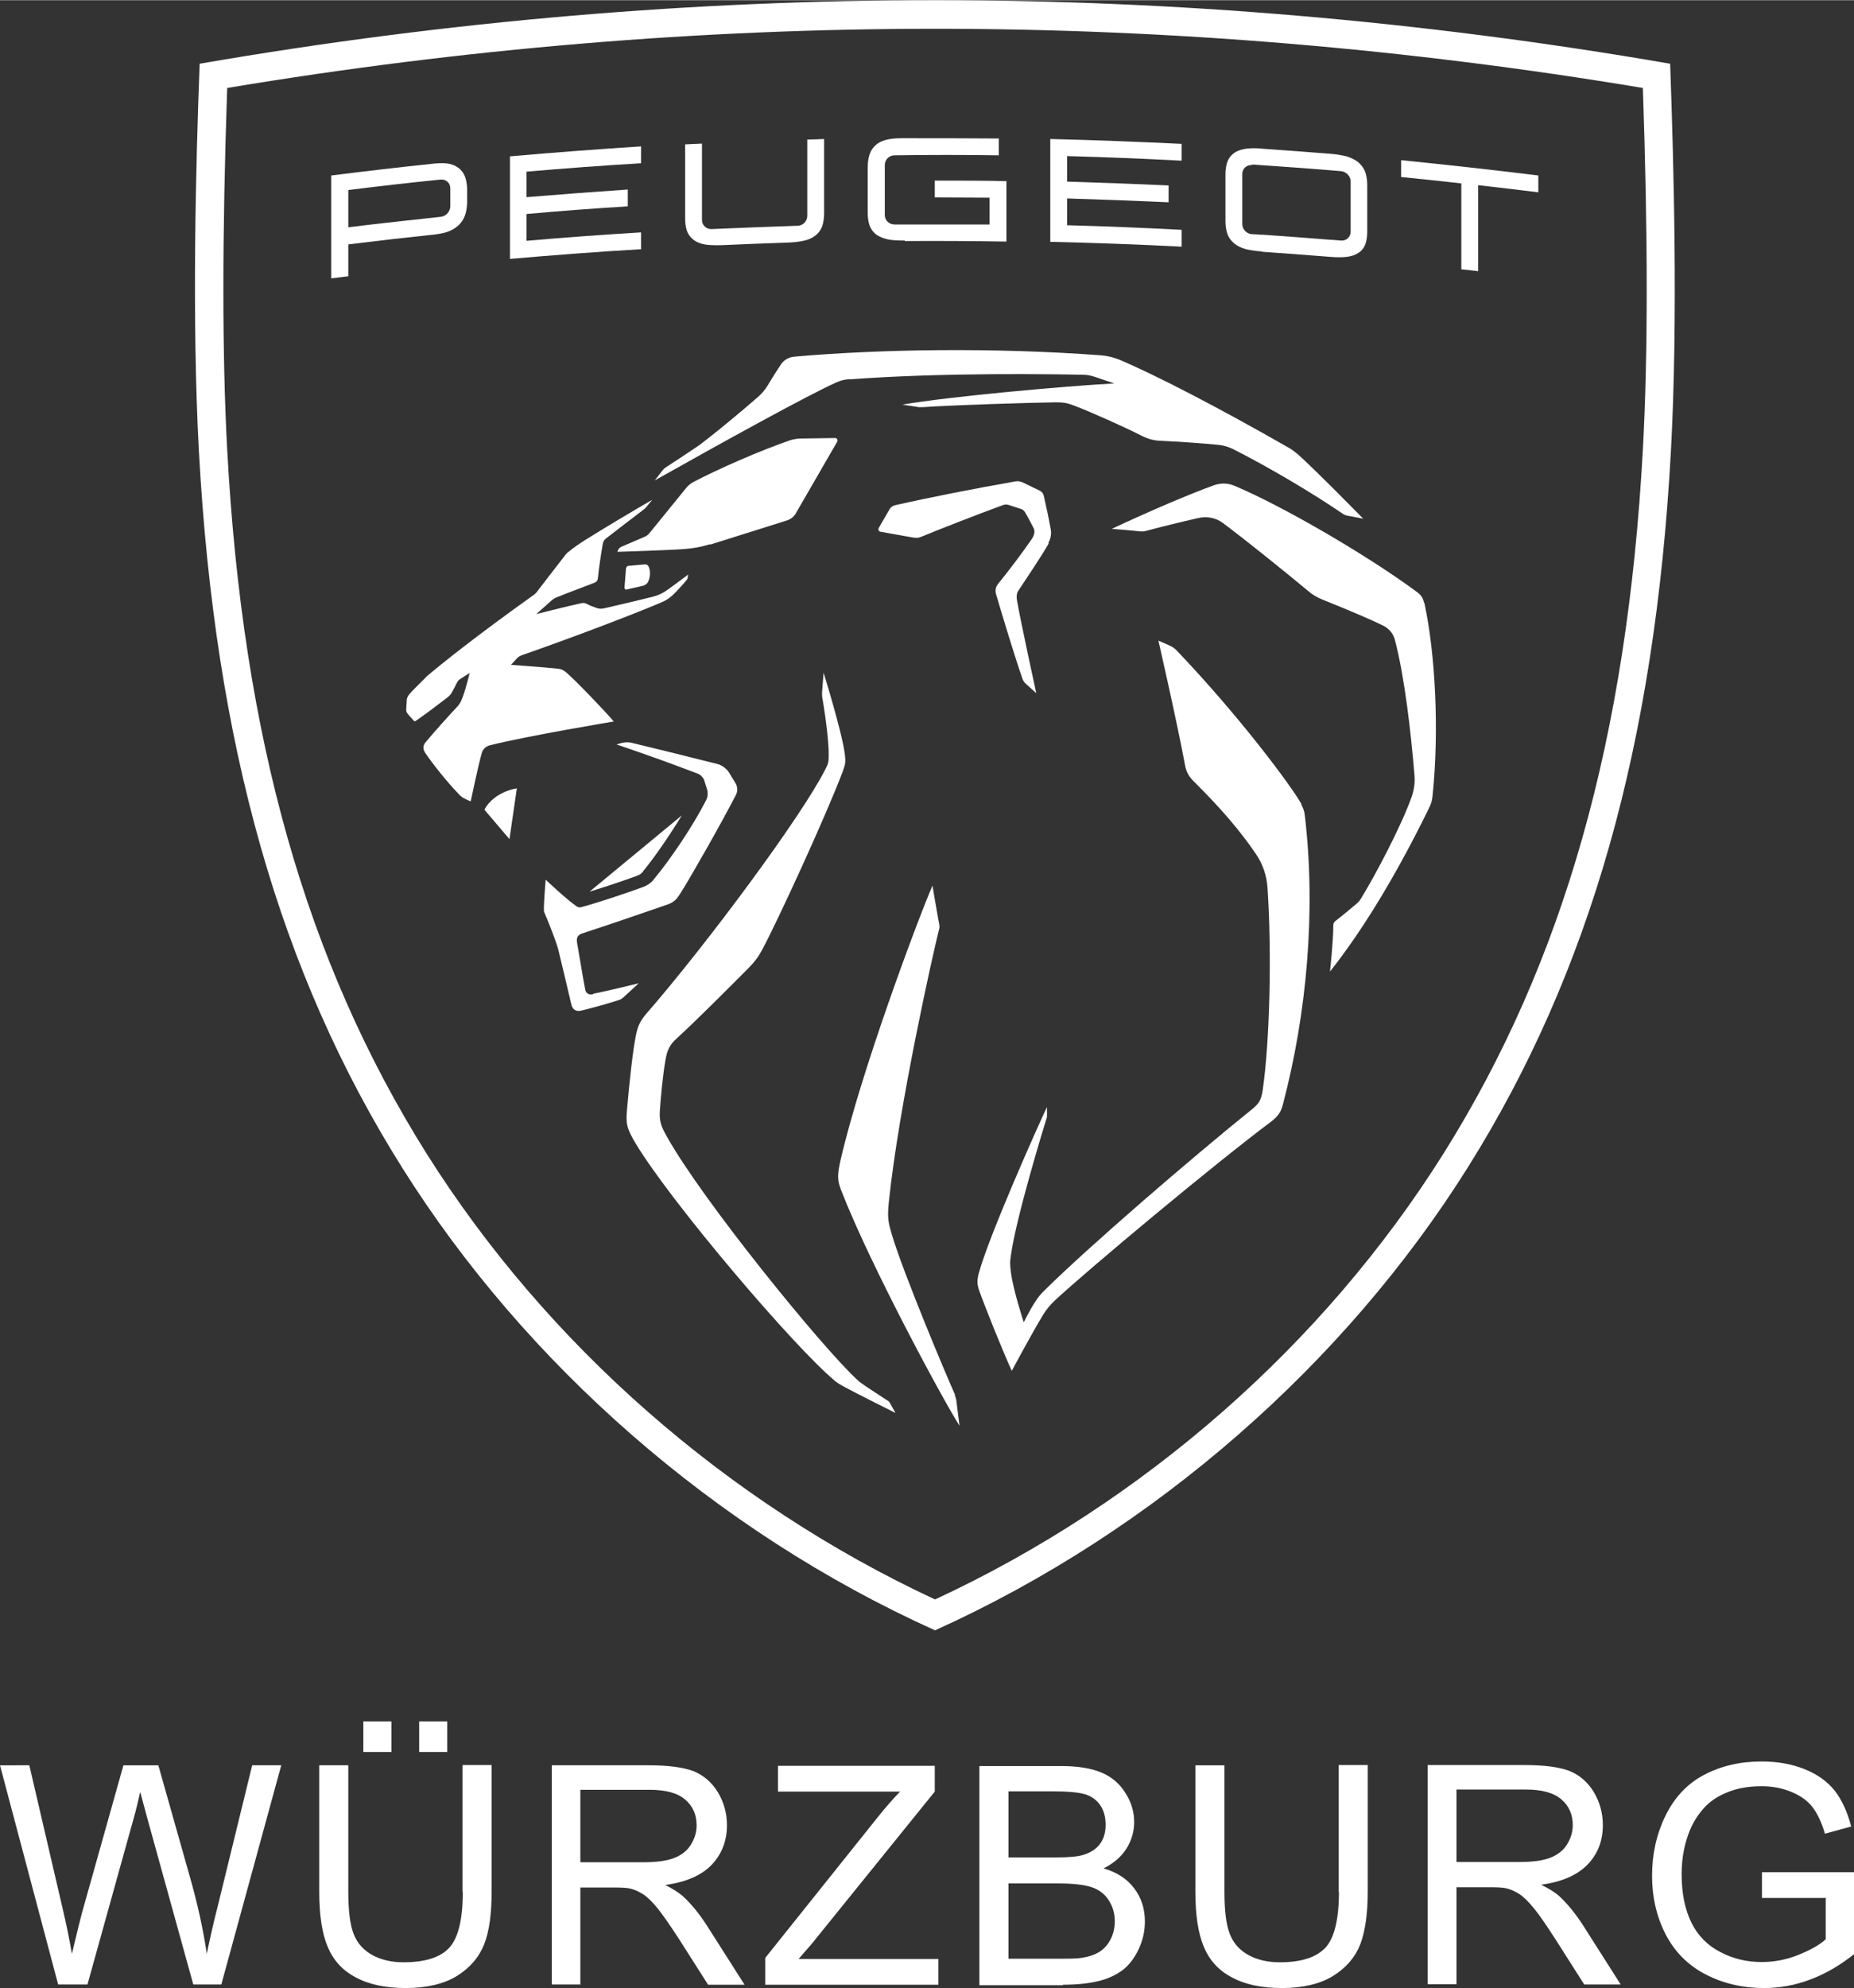 <?xml version="1.0" encoding="UTF-8"?> <svg xmlns="http://www.w3.org/2000/svg" id="a" width="25.65mm" height="27.49mm" viewBox="0 0 72.71 77.91"><rect x="0" y="0" width="72.71" height="77.91" fill="#333333" stroke="none"/><defs><style>.b{fill:#fff;}</style></defs><path class="b" d="m23.26,38.96c-.19.04-.29-.06-.31-.19-.07-.34-.26-1.5-.32-1.84-.03-.19.03-.29.19-.35.83-.27,2.22-.74,3.34-1.13.29-.1.38-.22.54-.47.47-.75,1.62-2.78,2.16-3.83.08-.15.07-.33-.02-.47l-.25-.41c-.08-.14-.28-.29-.44-.33-1.14-.29-2.65-.66-3.36-.83-.16-.04-.32-.03-.48.02l-.13.04c1.09.37,2.02.7,3.2,1.15.1.04.21.16.24.26l.11.35c.04.15.03.3-.04.43-.5.98-1.37,2.28-2.06,3.11-.1.13-.24.22-.39.28-.67.25-1.89.65-2.42.79-.11.03-.16.01-.24-.05-.39-.27-1.18-1.02-1.18-1.02,0,0-.07.81-.07,1.17,0,.04,0,.08.02.12.14.32.38.93.48,1.24.03.08.05.15.07.23.13.53.5,2.1.5,2.1.05.24.19.32.4.27.27-.06,1.14-.3,1.49-.42.06-.02.1-.05.15-.09.23-.21.61-.56.61-.56,0,0-1.3.32-1.79.41"></path><path class="b" d="m25.22,34.14c.44-.53,1.03-1.39,1.52-2.19l-3.62,2.99c.59-.18,1.4-.45,1.88-.63.09-.03.16-.09.22-.16"></path><path class="b" d="m25.3,22.11l-.65.06c-.05,0-.09.05-.1.1l-.06.77s.03.07.07.06l.66-.15c.08-.02.17-.09.2-.16.08-.18.1-.4.02-.59-.03-.06-.08-.09-.15-.09"></path><path class="b" d="m19,31.73l.98,1.15.29-1.99c-.57.09-1.09.45-1.27.84"></path><path class="b" d="m51.05,31.52c-.4-.71-2.4-3.41-4.89-6.02-.09-.1-.2-.17-.32-.22l-.41-.18s.73,3.18,1.05,4.91c.04.22.15.42.31.58,1.12,1.11,1.85,1.97,2.47,2.88.27.4.42.85.45,1.33.17,2.52.09,5.99-.19,7.92-.06.39-.15.53-.41.74-2.42,1.95-6.41,5.39-8.13,7.09-.18.18-.25.26-.36.43-.23.34-.47.84-.47.84,0,0-.41-1.25-.5-1.93-.04-.32-.05-.41,0-.73.21-1.46,1.23-4.82,1.39-5.32.02-.04.02-.09.02-.14v-.32c-.37.77-2.27,5.04-2.67,6.5-.08.31-.07.43,0,.66.25.71.96,2.46,1.29,3.18,0,0,.78-1.46,1.23-2.2.13-.21.28-.39.46-.56,1.35-1.25,6.2-5.3,8.47-7,.3-.23.4-.39.48-.71.92-3.5,1.3-7.53.85-11.32-.02-.16-.07-.29-.15-.43"></path><path class="b" d="m41.11,21.28c.09-.16.13-.35.1-.53-.08-.44-.19-.96-.28-1.35-.02-.07-.07-.13-.14-.17l-.68-.33c-.09-.04-.19-.06-.29-.04-1.65.29-3.38.63-4.7.93-.11.02-.2.09-.25.19l-.41.71c-.03.06,0,.12.06.14.34.06,1.04.19,1.29.23.15.02.2.02.32-.03.83-.34,2.19-.87,3.2-1.24.08-.03.17-.03.25,0l.46.15c.07.02.12.07.16.13.13.22.26.47.34.63.06.12.02.27-.07.41-.34.5-.93,1.28-1.33,1.77-.09.11-.12.25-.08.39.24.82.75,2.5,1.03,3.3.03.1.08.17.16.24l.39.35s-.62-2.84-.76-3.66c-.02-.13-.01-.26.06-.36.32-.48.91-1.36,1.19-1.85"></path><path class="b" d="m55.85,23.62c-.05-.21-.12-.31-.3-.44-1.85-1.37-5.17-3.32-7.14-4.15-.26-.11-.54-.11-.8-.02-.94.34-2.45.98-4.01,1.71,0,0,.69.05,1.02.09.17.02.23.02.4-.03.48-.13,1.33-.34,2-.49.33-.07.67,0,.94.2.92.69,2.4,1.88,3.35,2.67.16.14.35.25.55.33,1.44.58,2.08.87,2.4,1.03.23.12.39.32.45.57.38,1.45.63,3.66.76,5.26.03.3-.01.59-.11.88-.41,1.15-1.42,3.06-1.98,3.97-.05.08-.1.15-.2.23-.2.17-.55.46-.81.66-.05.04-.08.1-.08.16,0,.62-.13,1.82-.13,1.82,1.38-1.74,2.7-3.99,3.87-6.38.1-.2.13-.31.15-.49.27-2.56.11-5.61-.32-7.58"></path><path class="b" d="m37.46,54.67c-.33-.73-2.02-4.74-2.48-6.28-.16-.54-.18-.69-.12-1.3.39-3.77,1.74-9.77,1.95-10.6.05-.17.04-.22,0-.4-.06-.31-.24-1.39-.24-1.39-.61,1.42-2.8,7.28-3.6,10.74-.15.65-.12.83.01,1.18,1.16,3,4.11,8.43,4.65,9.25l-.12-.95c-.01-.09-.03-.17-.07-.25"></path><path class="b" d="m34.83,54.9s-.64-.42-.84-.55c-.2-.14-.28-.19-.37-.28-1.34-1.22-6.05-7-7.46-9.52-.24-.42-.31-.62-.28-1.05.03-.48.12-1.42.22-1.97.06-.34.14-.57.43-.83.8-.73,2.09-2.03,2.77-2.71.3-.3.44-.49.6-.79.62-1.16,2.51-5.27,3.15-6.97.11-.3.12-.38.08-.7-.12-.89-.83-3.17-.83-3.17l-.06.76c0,.05,0,.11,0,.16.06.33.27,1.64.26,2.32,0,.23-.01.32-.14.56-.95,1.87-4.66,6.86-7.01,9.56-.26.3-.34.51-.41.85-.12.57-.26,1.87-.35,2.91-.05.56-.01.74.34,1.33,1.42,2.35,6.23,7.99,7.8,9.29.1.09.22.16.33.22.55.3,2.06,1.05,2.06,1.05l-.23-.41s-.04-.05-.06-.07"></path><path class="b" d="m27.84,21.34l2.99-.94c.18-.05.33-.17.41-.34l1.59-2.75c.04-.07,0-.15-.08-.15l-1.36.02c-.12,0-.27.03-.38.06-1.18.4-2.88,1.15-3.83,1.65-.11.06-.21.15-.28.24l-1.44,1.77c-.05.06-.11.1-.18.13l-.93.4s-.08.05-.1.1l-.04.09s1.97-.06,2.64-.11c.36-.03.65-.08,1-.19"></path><path class="b" d="m33.32,14.86c3.77-.28,8.1-.2,9.15-.18.16,0,.31.03.46.08l.77.26c-1.89.1-6.46.51-8.31.83l.65.1s.09,0,.14,0c1.37-.09,4.05-.17,5.22-.19.29,0,.44.02.73.13.68.26,2.06.88,2.62,1.17.3.15.5.2.81.21.62.03,1.56.09,2.25.16.19.02.37.08.54.16,1.43.72,3.14,1.74,4.3,2.53.07.05.15.08.23.09l.58.11s-1.85-1.89-2.58-2.54c-.11-.09-.22-.17-.34-.24-2.76-1.58-5.24-2.86-6.64-3.45-.22-.09-.46-.15-.7-.17-4.27-.32-8.74-.24-12.04.05-.24.02-.42.14-.53.3-.13.19-.34.52-.53.84-.09.15-.21.29-.34.41-.59.52-1.6,1.36-2.23,1.84-.05.04-.08.06-.12.09-.26.18-1.14.76-1.3.86-.06.04-.07.05-.12.11-.05.06-.31.4-.31.4,2.63-1.48,5.98-3.33,7.12-3.84.17-.08.35-.12.54-.13"></path><path class="b" d="m21.05,23.2s-.07.08-.12.11c-2.34,1.67-3.65,2.73-4.17,3.17-.21.21-.41.41-.6.6-.16.17-.2.24-.21.37,0,.11-.02.27-.02.36,0,.05.01.09.04.13.03.05.22.26.26.3.02.02.05.03.07.01.35-.24.83-.6,1.27-.94.03-.03.1-.09.12-.13.08-.13.17-.31.23-.43.04-.08.06-.1.15-.16s.35-.22.35-.22c0,0-.2.82-.34,1.1-.05.1-.1.17-.13.2-.34.36-.97,1.06-1.28,1.44-.1.13-.07.29.02.41.29.43.88,1.16,1.25,1.54.11.12.16.17.26.22.15.08.26.12.26.12,0,0,.3-1.43.43-1.88.04-.15.14-.27.33-.32,1.53-.38,4.85-.93,4.85-.93-.35-.42-1.51-1.62-1.86-1.92-.11-.09-.2-.14-.34-.15-.43-.05-1.83-.15-1.83-.15,0,0,.12-.13.21-.23.08-.09.13-.12.25-.16,1.72-.6,4.01-1.46,5.35-2.02.29-.12.43-.21.66-.45.1-.1.31-.33.42-.47.02-.03.04-.05.04-.09,0-.04.02-.12.02-.12,0,0-.57.43-.8.59-.21.15-.34.21-.59.28-.47.12-1.36.33-1.89.45-.14.03-.21.03-.34-.02-.09-.03-.25-.09-.34-.14-.1-.05-.15-.06-.26-.03-.47.1-1.74.42-1.74.42,0,0,.59-.52.63-.56.06-.04.08-.06.18-.1.44-.18.99-.38,1.45-.56.11-.04.15-.09.16-.2.03-.35.13-.99.19-1.33.02-.1.05-.15.12-.21.27-.21,1.26-.97,1.5-1.15.01-.01.03-.03.05-.04l.27-.33c-.71.41-1.97,1.16-2.62,1.57-.28.18-.42.27-.69.49-.03.02-.06.05-.08.08-.17.22-.87,1.12-1.12,1.45"></path><path class="b" d="m20,10.15v-4.03c1.71-.15,3.43-.28,5.14-.39v.66c-1.5.09-2.99.2-4.49.33v1c1.32-.11,2.65-.21,3.97-.3v.66c-1.32.08-2.65.18-3.97.3v1.05c1.49-.13,2.99-.24,4.49-.33v.66c-1.72.1-3.43.23-5.14.38"></path><path class="b" d="m12.99,10.9v-4.03c1.36-.17,2.71-.33,4.07-.47.24-.02.43-.02.59.02.17.04.31.12.41.22.1.1.17.23.21.38.03.13.05.26.05.41v.47c0,.15-.02.29-.05.42-.04.16-.11.3-.21.42-.1.12-.24.22-.41.3-.16.07-.35.11-.58.14-1.14.12-2.28.25-3.41.39v1.25c-.22.03-.44.05-.66.08m.66-2c1.21-.15,2.42-.28,3.62-.41.21-.02.38-.21.38-.41v-.71c0-.21-.17-.36-.38-.34-1.21.12-2.42.26-3.62.41v1.46Z"></path><path class="b" d="m49.5,9.85c-.25-.02-.46-.05-.63-.09-.19-.05-.35-.13-.47-.23-.13-.11-.23-.25-.28-.42-.04-.14-.06-.29-.06-.47v-1.8c0-.18.02-.33.06-.46.05-.16.14-.29.28-.39.12-.09.28-.14.47-.17.17-.02.38-.03.63,0,.89.06,1.79.13,2.68.2.26.02.46.06.63.1.19.06.35.14.47.24.13.12.23.26.28.43.04.14.06.29.06.47v1.8c0,.18-.02.33-.06.46-.05.16-.14.29-.28.38-.12.08-.28.14-.47.16-.17.02-.38.02-.63,0-.89-.07-1.79-.14-2.68-.2m-.4-3.4c-.21-.01-.38.14-.38.35v1.96c0,.21.17.39.38.4.11,0,.22.01.33.02.02,0,.05,0,.08,0,.89.06,1.78.13,2.67.2.02,0,.03,0,.05,0,.12.01.24.02.36.03.21.02.38-.14.38-.35v-1.96c0-.21-.17-.39-.38-.41-1.16-.1-2.32-.18-3.48-.26"></path><path class="b" d="m57.31,10.55v-3.37c-.79-.09-1.57-.17-2.36-.25v-.66c1.79.18,3.59.38,5.38.6v.66c-.79-.1-1.57-.19-2.36-.28v3.37c-.22-.03-.44-.05-.66-.07"></path><path class="b" d="m41.19,9.47v-4.03c1.72.04,3.44.11,5.15.19v.66c-1.5-.08-2.99-.14-4.49-.18v1c1.33.04,2.65.09,3.98.15v.66c-1.33-.06-2.65-.11-3.98-.15v1.05c1.5.04,2.99.1,4.49.18v.66c-1.72-.09-3.44-.15-5.15-.19"></path><path class="b" d="m35.48,9.42c-.26,0-.46-.01-.63-.04-.19-.04-.35-.1-.48-.19-.13-.1-.23-.24-.28-.4-.04-.13-.06-.29-.06-.46v-1.78c0-.39.1-.68.3-.86.2-.19.52-.28,1.02-.28,1.27,0,2.55,0,3.82.01v.66c-1.36-.02-2.73-.02-4.09,0-.21,0-.38.17-.38.38v1.96c0,.21.17.37.38.37.11,0,.22,0,.33,0,.03,0,.05,0,.08,0,1.1,0,2.21,0,3.32,0v-1.05c-.72,0-1.43-.01-2.15-.01,0-.22,0-.44,0-.66.94,0,1.87,0,2.81.02v2.37c-1.33-.02-2.66-.03-3.98-.02"></path><path class="b" d="m28.31,9.6c-.26.01-.46,0-.63-.02-.19-.03-.35-.09-.47-.18-.13-.1-.23-.23-.28-.39-.04-.13-.06-.28-.06-.46v-2.9c.22-.01.44-.02.66-.03v2.99c0,.21.17.37.38.36,1.12-.05,2.25-.09,3.37-.13.21,0,.38-.18.38-.39v-2.99c.22,0,.44-.01.66-.02v2.9c0,.18-.02.33-.06.47-.05.17-.14.3-.28.41-.12.1-.28.17-.47.21-.17.04-.38.06-.63.07-.85.03-1.7.06-2.55.1"></path><path class="b" d="m65.5,2.49C55.67.79,45.99,0,36.67,0S17.66.79,7.83,2.49c-.15,3.93-.31,10.01-.03,15.18.63,11.51,3.16,20.44,7.98,28.1,4.81,7.65,12.24,14.22,20.89,18.12,8.64-3.9,16.08-10.48,20.88-18.12,4.82-7.67,7.35-16.6,7.98-28.1.28-5.16.11-11.24-.03-15.18m-1.07,15.12c-.62,11.31-3.1,20.07-7.81,27.58-4.71,7.5-11.78,13.7-19.95,17.49-8.16-3.8-15.23-9.99-19.95-17.49-4.71-7.5-7.2-16.26-7.81-27.58-.2-3.69-.2-8.34,0-14.17,9.23-1.54,18.56-2.32,27.76-2.32s18.53.78,27.76,2.32c.2,5.84.2,10.48,0,14.17"></path><path class="b" d="m71.6,74.4v1.6c-.24.22-.6.42-1.07.61-.47.19-.95.28-1.44.28-.57,0-1.1-.12-1.6-.38-.5-.25-.89-.63-1.15-1.15-.26-.52-.39-1.16-.39-1.92,0-.62.11-1.2.33-1.73.13-.31.31-.59.54-.85.23-.26.54-.47.92-.62.38-.16.83-.24,1.35-.24.43,0,.83.08,1.18.23.36.15.63.35.82.6.19.25.35.59.48,1.03l1.03-.28c-.15-.58-.37-1.05-.65-1.41-.29-.36-.68-.64-1.18-.84-.5-.2-1.06-.3-1.68-.3-.86,0-1.61.18-2.27.53-.66.35-1.16.89-1.51,1.61-.35.72-.52,1.5-.52,2.34s.18,1.61.53,2.29c.35.68.87,1.21,1.56,1.57.69.36,1.46.54,2.3.54.62,0,1.23-.11,1.83-.34.59-.22,1.17-.56,1.73-1.01v-3.19h-3.64v1.01h2.53Zm-14.48-4.27h2.72c.64,0,1.1.13,1.4.39.3.26.44.6.44,1,0,.28-.08.53-.23.77-.15.24-.38.41-.67.52-.29.11-.7.16-1.22.16h-2.44v-2.84Zm0,7.64v-3.81h1.32c.29,0,.5.01.63.04.18.04.35.12.52.23.17.11.36.3.58.57.22.27.49.67.82,1.18l1.14,1.79h1.43l-1.49-2.34c-.3-.46-.61-.84-.94-1.14-.16-.14-.39-.28-.69-.43.82-.11,1.43-.38,1.83-.8.4-.42.59-.93.59-1.54,0-.47-.12-.9-.36-1.3-.24-.39-.56-.66-.95-.82-.4-.15-.98-.23-1.75-.23h-3.81v8.59h1.14Zm-4.61-3.63c0,1.08-.18,1.81-.53,2.19-.36.38-.95.57-1.79.57-.49,0-.9-.1-1.24-.29-.34-.19-.58-.46-.72-.82-.14-.35-.21-.9-.21-1.65v-4.96h-1.14v4.96c0,.91.11,1.63.33,2.15.22.53.58.93,1.1,1.2.51.28,1.17.42,1.97.42s1.5-.16,2.01-.48c.51-.32.86-.73,1.06-1.24.19-.51.29-1.19.29-2.06v-4.96h-1.14v4.96Zm-12.97-.33h1.99c.55,0,.97.05,1.26.14s.52.26.68.5c.16.24.25.52.25.84,0,.27-.06.51-.17.72-.11.21-.26.37-.43.48-.18.11-.4.19-.66.23-.15.03-.41.04-.77.04h-2.14v-2.95Zm0-3.61h1.72c.62,0,1.05.04,1.31.12.25.08.45.23.59.44s.2.47.2.75c0,.3-.07.55-.22.75-.15.2-.36.34-.65.43-.22.07-.58.1-1.08.1h-1.86v-2.6Zm2.14,7.58c.55,0,1.01-.05,1.39-.14.38-.09.69-.24.94-.42.25-.19.46-.45.63-.8.17-.35.26-.72.26-1.12,0-.5-.14-.93-.42-1.3s-.68-.63-1.2-.78c.4-.2.7-.46.9-.78.2-.32.3-.67.3-1.04,0-.39-.11-.77-.34-1.13-.22-.36-.53-.63-.93-.8-.4-.17-.92-.26-1.58-.26h-3.22v8.59h3.27Zm-4.88,0v-1.01h-5.48l.52-.6,4.82-5.96v-1.01h-6.15v1.01h4.79c-.28.29-.58.63-.89,1.02l-4.4,5.5v1.05h6.79Zm-14.04-7.64h2.72c.64,0,1.1.13,1.4.39s.44.6.44,1c0,.28-.08.53-.23.77-.15.24-.38.41-.67.52-.29.11-.7.16-1.22.16h-2.44v-2.84Zm0,7.64v-3.81h1.32c.29,0,.5.01.63.04.18.04.35.12.52.23s.36.3.58.57c.21.27.49.67.82,1.18l1.14,1.79h1.43l-1.49-2.34c-.3-.46-.61-.84-.94-1.14-.16-.14-.39-.28-.68-.43.82-.11,1.43-.38,1.83-.8.39-.42.59-.93.59-1.54,0-.47-.12-.9-.36-1.3-.24-.39-.56-.66-.95-.82-.4-.15-.98-.23-1.75-.23h-3.81v8.59h1.14Zm-5.22-10.32h-1.1v1.2h1.1v-1.2Zm-2.19,0h-1.1v1.2h1.1v-1.2Zm2.8,6.68c0,1.08-.18,1.81-.53,2.19-.35.38-.95.57-1.79.57-.49,0-.9-.1-1.24-.29s-.58-.46-.72-.82c-.14-.35-.21-.9-.21-1.65v-4.96h-1.14v4.96c0,.91.11,1.63.33,2.15.22.53.58.93,1.1,1.2.51.28,1.17.42,1.97.42s1.5-.16,2.01-.48c.51-.32.86-.73,1.06-1.24.2-.51.29-1.19.29-2.06v-4.96h-1.14v4.96Zm-14.72,3.63l1.82-6.54c.08-.28.16-.61.25-1.01.03.12.12.46.27,1.01l1.81,6.54h1.1l2.35-8.59h-1.14l-1.35,5.52c-.18.7-.32,1.33-.43,1.87-.14-.95-.36-1.96-.67-3.04l-1.23-4.35h-1.37l-1.63,5.8c-.04.14-.17.67-.39,1.59-.1-.58-.22-1.17-.36-1.76l-1.31-5.63H0l2.28,8.59h1.16Z"></path></svg> 
